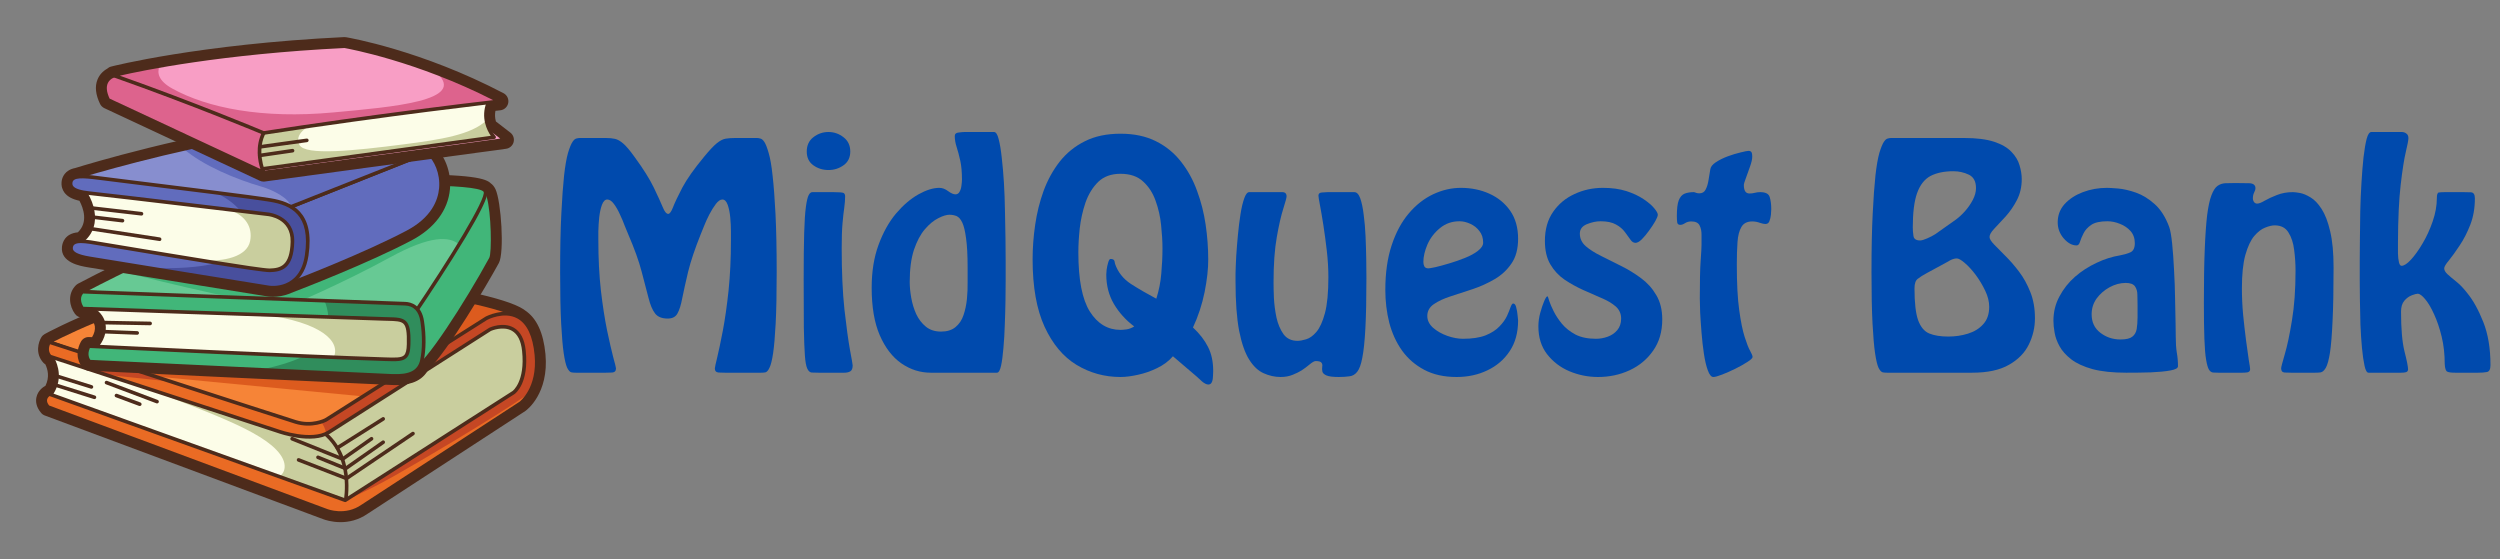 <svg xmlns="http://www.w3.org/2000/svg" xmlns:xlink="http://www.w3.org/1999/xlink" width="304" zoomAndPan="magnify" viewBox="0 0 228 51" height="68" preserveAspectRatio="xMidYMid meet" version="1.0"><rect x="0" y="0" width="228" height="51" fill="#808080" stroke="none"/><defs><g/><clipPath id="0250759c99"><path d="M 3.289 23.902 L 49.785 23.902 L 49.785 47.621 L 3.289 47.621 Z M 3.289 23.902 " clip-rule="nonzero"/></clipPath><clipPath id="b24fa0c14c"><path d="M 3.289 28 L 49.789 28 L 49.789 47 L 3.289 47 Z M 3.289 28 " clip-rule="nonzero"/></clipPath><clipPath id="961f9de575"><path d="M 8 3.383 L 47 3.383 L 47 17 L 8 17 Z M 8 3.383 " clip-rule="nonzero"/></clipPath><clipPath id="5644df87ec"><rect x="0" width="179" y="0" height="27"/></clipPath></defs><g clip-path="url(#0250759c99)"><path fill="#4d2b1b" d="M 47.465 36.785 L 47.469 36.785 Z M 5.23 36.551 L 30.059 45.793 C 30.07 45.797 30.078 45.801 30.086 45.805 C 30.133 45.824 31.414 46.316 32.602 45.48 C 32.609 45.473 32.617 45.469 32.625 45.465 L 46.988 36.105 C 47.102 36.012 48.328 34.969 48.098 32.449 C 48 31.426 47.715 30.109 46.883 29.637 C 46.824 29.605 46.773 29.566 46.73 29.523 C 44.219 28.07 31.68 26.375 23.648 25.57 C 13.574 27.574 6.527 31.059 5.133 31.785 C 5.129 31.805 5.129 31.824 5.129 31.844 C 5.246 31.914 5.348 32.012 5.422 32.129 C 5.738 32.652 6.672 34.508 5.305 36.461 C 5.281 36.492 5.258 36.523 5.23 36.551 Z M 31.059 47.621 C 30.219 47.621 29.598 47.395 29.473 47.348 L 4.09 37.895 C 3.957 37.848 3.84 37.766 3.75 37.656 C 3.277 37.102 3.254 36.594 3.316 36.266 C 3.441 35.594 3.996 35.266 4.105 35.207 C 4.117 35.203 4.129 35.195 4.141 35.191 C 4.539 34.402 4.359 33.688 4.133 33.223 C 4.062 33.18 3.996 33.129 3.941 33.066 C 3.191 32.234 3.504 31.191 3.773 30.754 C 3.848 30.633 3.953 30.535 4.078 30.465 C 4.391 30.293 11.883 26.203 23.449 23.918 C 23.531 23.902 23.613 23.898 23.691 23.906 C 25.812 24.117 44.5 26.039 47.766 28.219 C 47.801 28.242 47.836 28.266 47.867 28.297 C 48.934 28.992 49.562 30.34 49.746 32.297 C 50.078 35.887 48.035 37.395 47.945 37.457 C 47.938 37.465 47.926 37.473 47.918 37.48 L 33.543 46.844 C 32.676 47.449 31.785 47.621 31.059 47.621 " fill-opacity="1" fill-rule="nonzero"/></g><path fill="#f68437" d="M 4.477 31.191 C 4.477 31.191 12.035 27.016 23.609 24.73 C 23.609 24.73 44.117 26.781 47.309 28.906 L 28.176 39.539 L 4.477 31.191 " fill-opacity="1" fill-rule="nonzero"/><path fill="#dc5b1e" d="M 23.609 24.73 C 19.16 25.609 15.309 26.77 12.246 27.859 L 10.398 33.277 L 13.094 34.227 L 33.895 36.227 L 47.309 28.906 C 44.117 26.781 23.609 24.73 23.609 24.73 " fill-opacity="1" fill-rule="nonzero"/><path fill="#4d2b1b" d="M 4.891 31.16 L 28.16 39.359 L 46.977 28.902 C 43.238 26.906 24.41 24.98 23.617 24.898 C 13.559 26.887 6.473 30.348 4.891 31.16 Z M 28.176 39.707 C 28.156 39.707 28.141 39.703 28.121 39.699 L 4.422 31.348 C 4.363 31.324 4.32 31.27 4.312 31.207 C 4.309 31.141 4.34 31.078 4.398 31.047 C 4.473 31.004 12.113 26.832 23.578 24.57 C 23.594 24.566 23.609 24.566 23.625 24.566 C 24.465 24.652 44.211 26.645 47.398 28.77 C 47.445 28.801 47.477 28.855 47.473 28.914 C 47.473 28.973 47.438 29.023 47.387 29.055 L 28.258 39.688 C 28.23 39.699 28.203 39.707 28.176 39.707 " fill-opacity="1" fill-rule="nonzero"/><path fill="#c9ce9e" d="M 29.477 39.012 L 31.422 46.219 L 47.781 35.703 C 47.781 35.703 49.434 34.105 48.133 30.738 C 46.836 27.371 43.293 29.914 41.578 31.449 C 39.867 32.984 29.477 39.012 29.477 39.012 " fill-opacity="1" fill-rule="nonzero"/><path fill="#4d2b1b" d="M 29.668 39.09 L 31.523 45.953 L 47.676 35.57 C 47.82 35.422 49.18 33.91 47.98 30.797 C 47.656 29.957 47.164 29.453 46.516 29.297 C 44.887 28.906 42.598 30.758 41.691 31.57 C 40.059 33.035 30.848 38.406 29.668 39.09 Z M 31.422 46.383 C 31.402 46.383 31.383 46.379 31.363 46.371 C 31.316 46.352 31.277 46.312 31.266 46.262 L 29.316 39.055 C 29.297 38.98 29.328 38.902 29.395 38.867 C 29.496 38.805 39.789 32.832 41.469 31.324 C 42.645 30.27 44.875 28.562 46.594 28.973 C 47.352 29.156 47.922 29.73 48.289 30.68 C 49.613 34.109 47.965 35.754 47.895 35.82 C 47.887 35.828 47.879 35.836 47.871 35.84 L 31.512 46.355 C 31.484 46.375 31.457 46.383 31.422 46.383 " fill-opacity="1" fill-rule="nonzero"/><path fill="#fcfde8" d="M 4.559 32.336 C 4.559 32.336 6.094 34.223 4.438 36.234 L 31.422 46.219 C 31.422 46.219 32.484 42.023 29.711 39.602 L 4.559 32.336 " fill-opacity="1" fill-rule="nonzero"/><path fill="#c9ce9e" d="M 29.711 39.602 L 11.617 34.375 C 11.699 34.547 11.875 34.754 12.184 34.934 C 18.73 37.562 23.938 39.223 25.551 41.438 C 26.387 42.586 25.883 43.648 24.656 43.715 L 31.422 46.219 C 31.422 46.219 32.484 42.023 29.711 39.602 " fill-opacity="1" fill-rule="nonzero"/><path fill="#4d2b1b" d="M 4.711 36.156 L 31.301 45.996 C 31.461 45.18 31.941 41.797 29.629 39.75 L 4.934 32.613 C 5.289 33.27 5.797 34.676 4.711 36.156 Z M 31.422 46.383 C 31.402 46.383 31.387 46.379 31.367 46.371 L 4.383 36.387 C 4.332 36.371 4.293 36.328 4.281 36.277 C 4.266 36.223 4.277 36.168 4.312 36.129 C 5.859 34.246 4.441 32.457 4.43 32.438 C 4.383 32.383 4.379 32.305 4.418 32.242 C 4.461 32.184 4.531 32.156 4.602 32.176 L 29.758 39.441 C 29.781 39.449 29.801 39.461 29.82 39.477 C 32.637 41.938 31.594 46.215 31.586 46.258 C 31.574 46.305 31.543 46.344 31.5 46.363 C 31.477 46.375 31.449 46.383 31.422 46.383 " fill-opacity="1" fill-rule="nonzero"/><path fill="#ea6b24" d="M 4.477 31.191 C 4.477 31.191 4.027 31.922 4.559 32.512 L 25.422 39.344 C 25.422 39.344 28.414 40.406 29.988 39.422 L 44.707 30.027 C 44.707 30.027 47.441 28.805 47.781 31.98 C 48.094 34.934 46.836 35.801 46.836 35.801 L 31.48 45.625 L 4.5 35.938 C 4.5 35.938 3.73 36.352 4.379 37.121 L 29.77 46.57 C 29.77 46.57 31.48 47.281 33.078 46.156 L 47.465 36.785 C 47.465 36.785 49.215 35.531 48.922 32.371 C 48.41 26.859 44.355 29.023 44.355 29.023 L 29.711 38.301 C 29.711 38.301 28.492 38.949 26.953 38.48 C 25.422 38.004 4.477 31.191 4.477 31.191 " fill-opacity="1" fill-rule="nonzero"/><path fill="#c54724" d="M 48.922 32.371 C 48.41 26.859 44.355 29.023 44.355 29.023 L 29.711 38.301 C 29.711 38.301 29.551 38.387 29.273 38.473 C 29.484 38.719 29.664 39.066 29.75 39.551 C 29.832 39.512 29.91 39.469 29.988 39.422 L 44.707 30.027 C 44.707 30.027 47.441 28.805 47.781 31.98 C 48.094 34.934 46.836 35.801 46.836 35.801 L 31.48 45.625 C 31.48 45.625 33.352 44.871 35.926 43.422 C 37.91 42.301 44.938 38.195 48.215 35.902 C 48.648 35.207 49.078 34.066 48.922 32.371 " fill-opacity="1" fill-rule="nonzero"/><path fill="#c54724" d="M 8.262 32.422 L 7.812 33.578 L 9.633 34.172 L 15.605 34.809 C 12.949 33.945 10.305 33.086 8.262 32.422 " fill-opacity="1" fill-rule="nonzero"/><g clip-path="url(#b24fa0c14c)"><path fill="#4d2b1b" d="M 4.48 36.98 L 29.828 46.418 C 29.848 46.426 31.484 47.078 32.98 46.023 L 47.375 36.645 C 47.387 36.637 49.035 35.402 48.758 32.387 C 48.594 30.645 48.062 29.516 47.168 29.035 C 45.953 28.379 44.445 29.164 44.434 29.172 L 29.801 38.441 C 29.738 38.477 28.492 39.125 26.906 38.637 C 25.453 38.188 6.363 31.98 4.562 31.395 C 4.477 31.59 4.355 32.008 4.652 32.367 L 25.473 39.188 C 25.504 39.199 28.414 40.211 29.898 39.281 L 44.621 29.891 C 44.691 29.855 45.891 29.328 46.855 29.883 C 47.469 30.234 47.836 30.934 47.945 31.961 C 48.266 34.98 46.984 35.898 46.93 35.938 L 31.57 45.766 C 31.527 45.793 31.477 45.801 31.426 45.781 L 4.52 36.121 C 4.445 36.176 4.32 36.293 4.293 36.453 C 4.262 36.609 4.328 36.789 4.48 36.98 Z M 31.055 46.961 C 30.297 46.961 29.746 46.742 29.707 46.727 L 4.324 37.277 C 4.297 37.266 4.273 37.25 4.254 37.227 C 4.012 36.941 3.918 36.66 3.969 36.391 C 4.039 36 4.406 35.801 4.418 35.793 C 4.461 35.77 4.512 35.766 4.555 35.781 L 31.461 45.441 L 46.746 35.66 C 46.754 35.656 47.914 34.797 47.613 31.996 C 47.516 31.082 47.207 30.469 46.691 30.172 C 45.871 29.699 44.785 30.176 44.777 30.18 L 30.078 39.562 C 28.453 40.578 25.488 39.543 25.367 39.5 L 4.504 32.668 C 4.48 32.66 4.453 32.645 4.434 32.621 C 3.949 32.082 4.16 31.395 4.336 31.105 C 4.379 31.039 4.457 31.012 4.527 31.035 C 4.738 31.102 25.488 37.852 27.004 38.32 C 28.453 38.766 29.621 38.16 29.633 38.152 L 44.266 28.887 C 44.344 28.844 45.949 28 47.324 28.742 C 48.32 29.277 48.914 30.496 49.086 32.359 C 49.387 35.574 47.637 36.867 47.562 36.918 L 33.168 46.297 C 32.43 46.816 31.672 46.961 31.055 46.961 " fill-opacity="1" fill-rule="nonzero"/></g><path fill="#4d2b1b" d="M 30.773 41.008 C 30.719 41.008 30.664 40.98 30.633 40.93 C 30.586 40.852 30.609 40.75 30.684 40.699 L 34.859 38.062 C 34.938 38.012 35.039 38.035 35.086 38.113 C 35.137 38.191 35.113 38.293 35.035 38.344 L 30.863 40.98 C 30.836 41 30.805 41.008 30.773 41.008 " fill-opacity="1" fill-rule="nonzero"/><path fill="#4d2b1b" d="M 31.246 42.031 C 31.227 42.031 31.207 42.027 31.184 42.02 L 26.578 40.168 C 26.496 40.133 26.453 40.039 26.488 39.953 C 26.523 39.867 26.617 39.824 26.703 39.859 L 31.227 41.68 L 33.789 39.879 C 33.863 39.824 33.965 39.844 34.02 39.918 C 34.07 39.992 34.055 40.098 33.98 40.148 L 31.344 42 C 31.312 42.02 31.281 42.031 31.246 42.031 " fill-opacity="1" fill-rule="nonzero"/><path fill="#4d2b1b" d="M 31.523 42.898 C 31.5 42.898 31.48 42.895 31.461 42.887 L 28.941 41.863 C 28.855 41.828 28.816 41.73 28.848 41.645 C 28.883 41.559 28.98 41.52 29.066 41.555 L 31.5 42.543 L 34.852 40.195 C 34.926 40.141 35.031 40.16 35.082 40.234 C 35.133 40.309 35.117 40.41 35.043 40.465 L 31.617 42.867 C 31.59 42.887 31.555 42.898 31.523 42.898 " fill-opacity="1" fill-rule="nonzero"/><path fill="#4d2b1b" d="M 31.602 43.805 C 31.578 43.805 31.559 43.801 31.539 43.793 L 27.172 42.098 C 27.086 42.066 27.043 41.969 27.078 41.883 C 27.109 41.797 27.207 41.758 27.293 41.789 L 31.578 43.453 L 37.57 39.402 C 37.648 39.352 37.75 39.371 37.801 39.449 C 37.852 39.523 37.832 39.625 37.754 39.68 L 31.691 43.773 C 31.664 43.793 31.633 43.805 31.602 43.805 " fill-opacity="1" fill-rule="nonzero"/><path fill="#4d2b1b" d="M 8.613 36.398 C 8.594 36.398 8.578 36.395 8.562 36.391 L 5.059 35.289 C 4.973 35.262 4.922 35.168 4.949 35.082 C 4.98 34.992 5.07 34.945 5.16 34.973 L 8.66 36.074 C 8.75 36.102 8.797 36.195 8.77 36.281 C 8.746 36.352 8.684 36.398 8.613 36.398 " fill-opacity="1" fill-rule="nonzero"/><path fill="#4d2b1b" d="M 8.336 35.453 C 8.32 35.453 8.305 35.453 8.289 35.445 L 5.254 34.5 C 5.168 34.473 5.121 34.379 5.148 34.293 C 5.172 34.207 5.266 34.156 5.355 34.184 L 8.387 35.129 C 8.473 35.156 8.523 35.25 8.496 35.336 C 8.473 35.406 8.406 35.453 8.336 35.453 " fill-opacity="1" fill-rule="nonzero"/><path fill="#4d2b1b" d="M 14.32 36.793 C 14.301 36.793 14.281 36.789 14.262 36.781 L 9.656 35.047 C 9.57 35.016 9.527 34.922 9.559 34.836 C 9.59 34.75 9.688 34.707 9.773 34.738 L 14.379 36.473 C 14.465 36.504 14.508 36.598 14.477 36.684 C 14.449 36.75 14.387 36.793 14.32 36.793 " fill-opacity="1" fill-rule="nonzero"/><path fill="#4d2b1b" d="M 12.746 37.027 C 12.727 37.027 12.707 37.027 12.688 37.02 L 10.562 36.23 C 10.477 36.199 10.434 36.105 10.465 36.02 C 10.496 35.934 10.594 35.887 10.676 35.918 L 12.805 36.707 C 12.891 36.738 12.934 36.836 12.902 36.922 C 12.875 36.988 12.812 37.027 12.746 37.027 " fill-opacity="1" fill-rule="nonzero"/><path fill="#4d2b1b" d="M 43.586 17.898 C 43.586 17.898 43.586 17.902 43.586 17.902 C 43.586 17.902 43.586 17.898 43.586 17.898 Z M 43.688 17.996 Z M 44.086 18.203 C 44.086 18.203 44.09 18.203 44.09 18.203 C 44.09 18.203 44.086 18.203 44.086 18.203 Z M 44.039 23.195 C 44.039 23.195 44.039 23.195 44.039 23.199 C 44.039 23.195 44.039 23.195 44.039 23.195 Z M 9.352 32.211 C 14.34 32.449 33.859 33.379 35.824 33.453 C 37.32 33.516 37.516 33.09 37.59 32.93 C 37.637 32.832 37.703 32.742 37.785 32.668 C 39.219 31.359 42.543 25.934 44.02 23.23 C 44.219 22.527 44.051 18.871 43.723 18.035 C 43.699 18.02 43.68 18 43.66 17.98 C 42.578 17.449 35.219 17.469 28.598 17.793 C 17.168 22.504 9.266 26.613 8.059 27.25 C 8.055 27.273 8.051 27.301 8.055 27.328 L 8.426 27.344 C 8.566 27.348 8.699 27.387 8.82 27.457 C 9.867 28.082 10.195 28.91 10.285 29.496 C 10.422 30.391 10.094 31.387 9.41 32.152 C 9.391 32.172 9.371 32.191 9.352 32.211 Z M 36.145 35.121 C 35.992 35.121 35.859 35.117 35.762 35.113 C 33.508 35.023 8.375 33.824 8.121 33.812 C 7.914 33.801 7.719 33.715 7.574 33.57 C 7.215 33.211 6.77 32.301 7.371 31.176 C 7.52 30.891 7.82 30.719 8.141 30.738 L 8.395 30.75 C 8.602 30.418 8.695 30.059 8.648 29.75 C 8.602 29.461 8.43 29.207 8.137 28.992 L 7.48 28.969 C 7.227 28.957 6.992 28.836 6.84 28.629 C 6.324 27.926 6.133 26.809 6.922 26.016 C 6.98 25.961 7.047 25.91 7.117 25.871 C 7.203 25.828 15.566 21.363 28.098 16.207 C 28.184 16.172 28.277 16.148 28.371 16.145 C 28.41 16.145 32.16 15.957 35.973 15.918 C 43.199 15.836 44.352 16.312 44.766 16.727 C 44.914 16.832 45.062 16.992 45.184 17.246 C 45.711 18.348 46.012 23.039 45.496 23.988 C 44.391 26.012 40.859 31.992 39.016 33.785 C 38.352 34.98 36.945 35.121 36.145 35.121 " fill-opacity="1" fill-rule="nonzero"/><path fill="#41b679" d="M 37.328 29.086 C 37.328 29.086 40.895 16.781 44.238 17.387 C 44.887 17.504 45.121 22.941 44.77 23.59 C 43.246 26.383 38.863 33.633 37.742 33.633 C 36.598 33.633 37.328 29.086 37.328 29.086 " fill-opacity="1" fill-rule="nonzero"/><path fill="#4d2b1b" d="M 37.488 29.121 C 37.332 30.109 37.043 32.77 37.555 33.371 C 37.609 33.438 37.672 33.469 37.742 33.469 C 38.613 33.469 42.461 27.477 44.621 23.512 C 44.863 23.074 44.809 19.379 44.383 17.941 C 44.281 17.594 44.199 17.547 44.199 17.547 C 41.082 16.984 37.609 28.719 37.488 29.121 Z M 37.742 33.801 C 37.574 33.801 37.422 33.727 37.301 33.586 C 36.598 32.758 37.105 29.434 37.164 29.059 C 37.164 29.051 37.168 29.047 37.168 29.039 C 37.316 28.531 40.816 16.594 44.266 17.223 C 44.391 17.246 44.496 17.348 44.586 17.535 C 45.094 18.598 45.254 23.047 44.914 23.668 C 44.004 25.336 39.105 33.801 37.742 33.801 " fill-opacity="1" fill-rule="nonzero"/><path fill="#67c994" d="M 7.508 26.602 C 7.508 26.602 15.777 22.172 28.414 16.973 C 28.414 16.973 43.324 16.227 44.238 17.387 C 44.887 18.215 37.625 28.848 37.625 28.848 L 7.508 26.602 " fill-opacity="1" fill-rule="nonzero"/><path fill="#41b679" d="M 44.238 17.387 C 43.324 16.227 28.414 16.973 28.414 16.973 C 20.734 20.133 14.672 23.008 11.098 24.777 C 15.281 25.828 23.684 27.863 26.242 27.969 C 26.242 27.969 31.316 25.809 35.578 23.469 C 39.254 21.457 40.973 21.535 41.875 22.293 C 42.719 20.793 44.434 17.641 44.238 17.387 " fill-opacity="1" fill-rule="nonzero"/><path fill="#4d2b1b" d="M 8.098 26.48 L 37.539 28.676 C 41.004 23.602 44.395 18.047 44.105 17.488 C 43.48 16.695 34.184 16.852 28.449 17.137 C 17.734 21.547 10.09 25.445 8.098 26.48 Z M 37.625 29.016 C 37.621 29.016 37.617 29.016 37.609 29.016 L 7.496 26.77 C 7.422 26.762 7.363 26.711 7.348 26.637 C 7.332 26.566 7.367 26.492 7.43 26.457 C 7.516 26.414 15.852 21.961 28.348 16.82 C 28.367 16.812 28.387 16.809 28.406 16.809 C 29.938 16.73 43.43 16.09 44.367 17.285 C 44.523 17.48 44.848 17.895 41.312 23.516 C 39.598 26.25 37.777 28.914 37.762 28.941 C 37.73 28.988 37.68 29.016 37.625 29.016 " fill-opacity="1" fill-rule="nonzero"/><path fill="#fcfde8" d="M 7.688 27.844 C 10.227 28.73 9.695 30.918 8.453 31.922 L 37.652 33.102 L 37.418 28.73 L 7.688 27.844 " fill-opacity="1" fill-rule="nonzero"/><path fill="#4d2b1b" d="M 8.859 31.77 L 37.477 32.93 L 37.258 28.891 L 8.496 28.035 C 9.273 28.5 9.543 29.094 9.625 29.559 C 9.754 30.293 9.449 31.145 8.859 31.77 Z M 37.652 33.27 C 37.652 33.27 37.648 33.27 37.648 33.27 L 8.449 32.086 C 8.379 32.082 8.316 32.039 8.297 31.973 C 8.277 31.906 8.297 31.836 8.352 31.793 C 9.047 31.23 9.426 30.352 9.297 29.613 C 9.172 28.895 8.598 28.336 7.633 28 C 7.555 27.973 7.508 27.895 7.523 27.812 C 7.539 27.734 7.617 27.668 7.691 27.68 L 37.422 28.562 C 37.508 28.566 37.578 28.637 37.582 28.723 L 37.82 33.094 C 37.82 33.141 37.805 33.184 37.77 33.219 C 37.742 33.25 37.695 33.27 37.652 33.27 " fill-opacity="1" fill-rule="nonzero"/><path fill="#c9ce9e" d="M 37.27 31.387 C 37.328 28.996 36.859 29.141 35.023 29.086 C 34.535 29.07 26.727 28.797 24.078 28.707 C 29.332 29.398 31.082 31.152 30.438 32.582 C 32.055 32.766 33.711 32.766 34.789 32.746 C 36.711 32.715 37.23 32.926 37.27 31.387 " fill-opacity="1" fill-rule="nonzero"/><path fill="#41b679" d="M 7.508 28.141 C 7.508 28.141 6.859 27.254 7.508 26.602 C 7.508 26.602 29.918 27.43 36.945 27.695 C 37.633 27.723 38.328 28.102 38.508 29.32 C 38.715 30.711 38.672 31.98 38.48 32.867 C 38.242 33.957 37.359 34.344 35.793 34.281 C 33.52 34.195 8.16 32.984 8.16 32.984 C 8.16 32.984 7.629 32.453 8.102 31.566 C 8.102 31.566 28.172 32.543 34.789 32.746 C 36.707 32.805 37.23 32.926 37.27 31.387 C 37.328 28.996 36.859 29.141 35.023 29.086 C 33.047 29.023 7.508 28.141 7.508 28.141 " fill-opacity="1" fill-rule="nonzero"/><path fill="#308d5c" d="M 38.508 29.32 C 38.328 28.102 37.633 27.723 36.945 27.695 C 35.227 27.633 32.586 27.531 29.582 27.422 C 29.75 27.785 29.914 28.301 29.938 28.914 C 32.586 29.004 34.535 29.07 35.023 29.086 C 36.859 29.141 37.328 28.996 37.27 31.387 C 37.23 32.926 36.707 32.805 34.789 32.746 C 33.117 32.695 30.582 32.594 27.727 32.473 C 26.621 33.023 25.156 33.43 23.75 33.727 C 29.473 33.996 34.805 34.246 35.793 34.281 C 37.359 34.344 38.242 33.957 38.48 32.867 C 38.672 31.98 38.715 30.711 38.508 29.32 " fill-opacity="1" fill-rule="nonzero"/><path fill="#4d2b1b" d="M 8.238 32.82 C 9.746 32.895 33.613 34.031 35.801 34.117 C 37.352 34.176 38.109 33.793 38.32 32.832 C 38.523 31.879 38.535 30.609 38.344 29.344 C 38.203 28.391 37.73 27.891 36.938 27.863 C 30.152 27.605 9.008 26.824 7.578 26.77 C 7.199 27.215 7.484 27.785 7.602 27.977 C 9.234 28.035 33.133 28.863 35.031 28.918 L 35.348 28.926 C 36.16 28.945 36.695 28.961 37.031 29.293 C 37.355 29.613 37.465 30.184 37.434 31.395 C 37.418 32.055 37.312 32.418 37.07 32.645 C 36.719 32.977 36.152 32.961 35.121 32.926 L 34.785 32.914 C 28.492 32.719 9.801 31.812 8.199 31.738 C 7.934 32.316 8.148 32.695 8.238 32.82 Z M 36.098 34.453 C 35.996 34.453 35.895 34.453 35.785 34.449 C 33.539 34.359 8.406 33.16 8.152 33.148 C 8.109 33.148 8.07 33.129 8.043 33.102 C 8.016 33.074 7.43 32.469 7.953 31.488 C 7.984 31.43 8.043 31.398 8.109 31.402 C 8.309 31.41 28.254 32.379 34.793 32.582 L 35.133 32.594 C 36.043 32.625 36.59 32.641 36.844 32.406 C 37.012 32.246 37.09 31.941 37.102 31.383 C 37.129 30.293 37.043 29.773 36.801 29.531 C 36.555 29.289 36.098 29.277 35.34 29.258 L 35.02 29.25 C 33.066 29.191 7.758 28.312 7.504 28.305 C 7.453 28.301 7.406 28.277 7.375 28.238 C 7.121 27.891 6.801 27.082 7.391 26.484 C 7.426 26.453 7.469 26.434 7.516 26.438 C 7.516 26.438 29.926 27.266 36.949 27.531 C 37.5 27.551 38.453 27.809 38.672 29.297 C 38.867 30.598 38.855 31.91 38.641 32.902 C 38.41 33.969 37.621 34.453 36.098 34.453 " fill-opacity="1" fill-rule="nonzero"/><path fill="#4d2b1b" d="M 13.691 29.664 C 13.688 29.664 13.688 29.664 13.688 29.664 L 9.477 29.586 C 9.383 29.582 9.312 29.508 9.312 29.418 C 9.312 29.324 9.387 29.254 9.477 29.254 C 9.48 29.254 9.48 29.254 9.48 29.254 L 13.691 29.332 C 13.785 29.332 13.859 29.41 13.855 29.504 C 13.855 29.594 13.781 29.664 13.691 29.664 " fill-opacity="1" fill-rule="nonzero"/><path fill="#4d2b1b" d="M 12.508 30.531 C 12.508 30.531 12.504 30.531 12.504 30.531 L 9.512 30.414 C 9.422 30.41 9.348 30.332 9.352 30.242 C 9.355 30.148 9.438 30.078 9.523 30.082 L 12.516 30.199 C 12.605 30.203 12.68 30.281 12.676 30.371 C 12.672 30.461 12.598 30.531 12.508 30.531 " fill-opacity="1" fill-rule="nonzero"/><path fill="#4d2b1b" d="M 24.676 25.402 C 24.68 25.402 25.285 25.473 25.879 25.199 C 25.898 25.191 25.914 25.184 25.93 25.18 C 27.066 24.746 32.926 22.48 36.766 20.453 C 38.355 19.613 39.262 18.457 39.383 17.109 C 39.484 15.984 39.004 14.961 38.504 14.562 C 38.496 14.559 38.492 14.555 38.488 14.555 C 35.168 12.965 27.414 12.637 26.605 12.605 C 18.18 13.77 10.195 16.055 7.883 16.746 C 7.887 16.746 7.895 16.75 7.902 16.75 C 8.141 16.789 8.348 16.926 8.477 17.129 C 9.797 19.23 9.578 21.402 7.914 22.664 C 7.91 22.668 7.91 22.668 7.906 22.668 C 8.02 22.691 8.148 22.719 8.297 22.742 C 11.012 23.195 24.539 25.379 24.676 25.402 Z M 24.879 27.07 C 24.629 27.07 24.461 27.047 24.422 27.039 C 24.277 27.016 10.742 24.832 8.023 24.379 C 7.328 24.262 5.492 23.957 5.652 22.496 C 5.695 22.125 5.918 21.305 7.098 21.188 C 8.066 20.273 7.602 18.984 7.246 18.312 C 6.57 18.16 6.137 17.922 5.867 17.551 C 5.715 17.34 5.551 16.984 5.629 16.488 C 5.676 16.195 5.891 15.508 6.859 15.324 C 8.074 14.949 16.996 12.25 26.449 10.953 C 26.496 10.945 26.539 10.945 26.586 10.945 C 26.957 10.957 35.715 11.25 39.422 13.164 C 39.543 13.23 39.648 13.32 39.723 13.43 C 40.488 14.16 41.184 15.594 41.035 17.262 C 40.863 19.168 39.621 20.824 37.539 21.922 C 33.641 23.977 27.754 26.258 26.547 26.719 C 25.902 27.008 25.285 27.07 24.879 27.07 " fill-opacity="1" fill-rule="nonzero"/><path fill="#616cbd" d="M 25.934 19.102 L 25.992 26.043 C 25.992 26.043 32.82 23.473 37.152 21.188 C 41.48 18.902 40.379 14.965 39 13.902 L 25.934 19.102 " fill-opacity="1" fill-rule="nonzero"/><path fill="#4d2b1b" d="M 26.098 19.211 L 26.156 25.801 C 27.363 25.34 33.238 23.062 37.074 21.039 C 39.355 19.836 39.949 18.262 40.047 17.152 C 40.16 15.828 39.602 14.633 38.973 14.09 Z M 25.992 26.207 C 25.957 26.207 25.926 26.199 25.898 26.18 C 25.852 26.148 25.824 26.098 25.824 26.043 L 25.766 19.102 C 25.766 19.035 25.809 18.973 25.871 18.945 L 38.938 13.746 C 38.992 13.727 39.055 13.734 39.102 13.77 C 39.832 14.332 40.504 15.684 40.375 17.18 C 40.273 18.371 39.645 20.059 37.227 21.336 C 32.938 23.598 26.117 26.172 26.051 26.199 C 26.031 26.203 26.012 26.207 25.992 26.207 " fill-opacity="1" fill-rule="nonzero"/><path fill="#878ecf" d="M 7.008 16.145 C 7.008 16.145 16.523 13.152 26.562 11.773 C 26.562 11.773 35.457 12.051 39.039 13.902 L 25.934 19.102 L 7.008 16.145 " fill-opacity="1" fill-rule="nonzero"/><path fill="#616cbd" d="M 26.562 11.773 C 23.109 12.25 19.723 12.914 16.758 13.582 C 18.531 15.109 21.523 16.352 23.891 17.035 C 24.914 17.332 26.445 18.121 26.52 18.867 L 39.039 13.902 C 35.457 12.051 26.562 11.773 26.562 11.773 " fill-opacity="1" fill-rule="nonzero"/><path fill="#4d2b1b" d="M 7.75 16.094 L 25.914 18.93 L 38.629 13.887 C 34.996 12.25 26.957 11.953 26.57 11.941 C 18.207 13.09 10.121 15.391 7.75 16.094 Z M 25.934 19.266 C 25.926 19.266 25.914 19.266 25.906 19.266 L 6.98 16.309 C 6.906 16.297 6.848 16.234 6.844 16.16 C 6.836 16.082 6.887 16.012 6.957 15.988 C 7.055 15.957 16.602 12.977 26.539 11.609 C 26.547 11.609 26.559 11.609 26.566 11.609 C 26.934 11.621 35.543 11.906 39.117 13.754 C 39.176 13.785 39.211 13.844 39.207 13.91 C 39.203 13.973 39.16 14.031 39.102 14.055 L 25.992 19.254 C 25.973 19.262 25.953 19.266 25.934 19.266 " fill-opacity="1" fill-rule="nonzero"/><path fill="#fcfde8" d="M 7.391 17.031 C 8.633 18.57 9.191 20.934 7.125 22.203 L 24.871 25.273 C 24.871 25.273 26.965 25.039 27.289 22.91 C 27.613 20.785 26.906 19.336 25.047 18.98 C 23.188 18.629 15.57 17.891 7.391 17.031 " fill-opacity="1" fill-rule="nonzero"/><path fill="#4d2b1b" d="M 7.555 22.109 L 24.871 25.105 C 25.102 25.074 26.84 24.766 27.125 22.887 C 27.352 21.406 27.172 19.555 25.016 19.145 C 23.582 18.871 18.559 18.355 12.742 17.754 C 11.141 17.59 9.461 17.414 7.754 17.238 C 8.465 18.25 8.789 19.395 8.625 20.359 C 8.504 21.062 8.145 21.648 7.555 22.109 Z M 24.871 25.441 C 24.859 25.441 24.852 25.441 24.84 25.438 L 7.098 22.363 C 7.031 22.352 6.977 22.301 6.965 22.234 C 6.949 22.164 6.98 22.098 7.039 22.062 C 7.746 21.625 8.172 21.035 8.297 20.305 C 8.465 19.328 8.078 18.145 7.262 17.137 C 7.223 17.086 7.215 17.012 7.246 16.953 C 7.277 16.895 7.344 16.859 7.41 16.867 C 9.246 17.059 11.055 17.246 12.777 17.426 C 18.84 18.051 23.629 18.543 25.078 18.82 C 26.961 19.18 27.805 20.641 27.453 22.938 C 27.113 25.164 24.91 25.438 24.887 25.438 C 24.879 25.441 24.875 25.441 24.871 25.441 " fill-opacity="1" fill-rule="nonzero"/><path fill="#c9ce9e" d="M 26.672 22.055 C 26.73 19.75 24.457 19.543 24.457 19.543 C 24.457 19.543 22.488 19.34 20.965 19.156 C 22.395 19.664 23.062 20.727 22.809 21.992 C 22.531 23.387 20.457 23.91 18.289 23.723 C 20.75 24.113 24.223 24.664 24.605 24.652 C 25.668 24.625 26.613 24.359 26.672 22.055 " fill-opacity="1" fill-rule="nonzero"/><path fill="#616cbd" d="M 6.445 16.621 C 6.363 17.137 6.773 17.477 8.188 17.625 C 10.395 17.852 24.457 19.543 24.457 19.543 C 24.457 19.543 26.73 19.75 26.672 22.055 C 26.613 24.359 25.668 24.625 24.605 24.652 C 23.523 24.684 9.582 22.281 8.246 22.082 C 7.246 21.938 6.551 21.934 6.477 22.586 C 6.418 23.117 7.098 23.383 8.16 23.562 C 10.906 24.02 24.547 26.219 24.547 26.219 C 24.547 26.219 27.469 26.664 27.969 23.293 C 28.52 19.602 26.758 18.598 24.664 18.246 C 22.566 17.891 10.582 16.441 9.016 16.234 C 7.449 16.027 6.547 15.992 6.445 16.621 " fill-opacity="1" fill-rule="nonzero"/><path fill="#484f9d" d="M 24.664 18.246 C 23.926 18.117 21.957 17.859 19.656 17.566 C 20.523 17.98 21.355 18.527 21.922 19.238 C 23.445 19.422 24.457 19.543 24.457 19.543 C 24.457 19.543 26.73 19.75 26.672 22.055 C 26.613 24.359 25.668 24.625 24.605 24.652 C 24.223 24.664 22.246 24.371 19.789 23.98 C 18.238 24.391 16.109 24.52 13.543 24.438 C 18.41 25.23 24.547 26.219 24.547 26.219 C 24.547 26.219 27.469 26.664 27.969 23.293 C 28.52 19.602 26.758 18.598 24.664 18.246 " fill-opacity="1" fill-rule="nonzero"/><path fill="#4d2b1b" d="M 6.445 16.621 L 6.449 16.621 Z M 7.383 22.168 C 7.129 22.168 6.918 22.203 6.793 22.301 C 6.703 22.367 6.656 22.465 6.641 22.605 C 6.602 22.961 7.094 23.215 8.188 23.398 C 10.902 23.852 24.434 26.035 24.57 26.055 C 24.684 26.07 27.336 26.43 27.805 23.27 C 28.359 19.551 26.516 18.723 24.633 18.406 C 23.102 18.148 16.203 17.297 12.082 16.785 C 10.566 16.598 9.41 16.457 8.992 16.398 C 7.473 16.199 6.684 16.18 6.609 16.645 C 6.59 16.781 6.609 16.887 6.68 16.977 C 6.859 17.211 7.371 17.371 8.207 17.457 C 10.391 17.684 24.336 19.363 24.477 19.379 C 24.496 19.383 26.898 19.629 26.836 22.059 C 26.773 24.551 25.652 24.789 24.609 24.82 C 24.602 24.82 24.594 24.82 24.586 24.82 C 23.664 24.82 15.996 23.539 11.398 22.77 C 9.758 22.496 8.57 22.297 8.223 22.246 C 7.926 22.203 7.633 22.168 7.383 22.168 Z M 24.883 26.406 C 24.672 26.406 24.535 26.387 24.52 26.383 C 24.383 26.359 10.848 24.176 8.133 23.723 C 7.188 23.566 6.23 23.305 6.312 22.566 C 6.336 22.34 6.43 22.16 6.59 22.039 C 6.922 21.781 7.48 21.805 8.273 21.918 C 8.625 21.973 9.809 22.168 11.453 22.445 C 15.742 23.16 23.691 24.488 24.578 24.488 C 24.586 24.488 24.594 24.488 24.598 24.488 C 25.57 24.461 26.449 24.254 26.504 22.051 C 26.559 19.934 24.527 19.719 24.441 19.707 C 24.297 19.691 10.352 18.016 8.172 17.789 C 7.203 17.688 6.66 17.5 6.418 17.18 C 6.293 17.016 6.246 16.82 6.285 16.594 C 6.41 15.785 7.508 15.867 9.039 16.07 C 9.453 16.125 10.609 16.27 12.121 16.457 C 16.246 16.965 23.148 17.82 24.691 18.082 C 26.609 18.406 28.734 19.293 28.133 23.32 C 27.965 24.441 27.52 25.273 26.809 25.801 C 26.109 26.316 25.328 26.406 24.883 26.406 " fill-opacity="1" fill-rule="nonzero"/><path fill="#4d2b1b" d="M 12.902 19.66 C 12.898 19.66 12.891 19.66 12.883 19.66 L 8.438 19.145 C 8.344 19.137 8.281 19.055 8.289 18.961 C 8.301 18.871 8.383 18.809 8.473 18.816 L 12.922 19.328 C 13.012 19.34 13.078 19.422 13.066 19.512 C 13.059 19.598 12.988 19.66 12.902 19.66 " fill-opacity="1" fill-rule="nonzero"/><path fill="#4d2b1b" d="M 11.172 20.289 C 11.164 20.289 11.156 20.289 11.152 20.289 L 8.516 19.973 C 8.422 19.965 8.359 19.879 8.371 19.789 C 8.379 19.699 8.461 19.633 8.555 19.645 L 11.191 19.961 C 11.281 19.973 11.348 20.055 11.336 20.145 C 11.324 20.227 11.254 20.289 11.172 20.289 " fill-opacity="1" fill-rule="nonzero"/><path fill="#4d2b1b" d="M 14.559 21.984 C 14.547 21.984 14.539 21.984 14.531 21.98 L 8.352 21.035 C 8.262 21.023 8.199 20.938 8.211 20.848 C 8.227 20.758 8.312 20.695 8.402 20.707 L 14.582 21.652 C 14.672 21.668 14.734 21.754 14.719 21.844 C 14.707 21.926 14.637 21.984 14.559 21.984 " fill-opacity="1" fill-rule="nonzero"/><g clip-path="url(#961f9de575)"><path fill="#4d2b1b" d="M 23.953 14.57 C 24.18 14.57 24.395 14.668 24.551 14.828 L 43.961 12.195 C 43.867 12.105 43.793 12 43.746 11.879 C 43.418 11.016 43.402 10.105 43.703 9.238 C 37.496 6.238 32.102 5.18 31.371 5.047 C 19.617 5.625 12.211 7.277 10.797 7.613 C 10.762 7.633 10.723 7.652 10.684 7.668 C 10.609 7.695 10.477 7.758 10.43 7.871 C 10.379 8.004 10.406 8.227 10.508 8.5 L 23.637 14.629 C 23.691 14.605 23.754 14.59 23.816 14.582 L 23.844 14.578 C 23.879 14.574 23.914 14.57 23.953 14.57 Z M 24.043 16.562 C 23.914 16.562 23.793 16.535 23.684 16.48 L 9.523 9.867 C 9.348 9.785 9.207 9.648 9.125 9.477 C 8.719 8.637 8.637 7.887 8.891 7.258 C 9.059 6.836 9.371 6.492 9.781 6.262 C 9.879 6.172 10 6.102 10.137 6.07 C 10.215 6.047 18.105 4.031 31.383 3.383 C 31.441 3.383 31.504 3.387 31.562 3.395 C 31.84 3.441 38.449 4.586 45.922 8.5 C 46.242 8.668 46.418 9.027 46.352 9.387 C 46.285 9.746 45.992 10.02 45.629 10.059 C 45.629 10.059 45.473 10.074 45.184 10.109 C 45.121 10.434 45.137 10.758 45.227 11.078 L 46.543 12.094 C 46.809 12.297 46.926 12.641 46.84 12.965 C 46.754 13.285 46.48 13.527 46.148 13.57 L 24.152 16.555 C 24.117 16.559 24.078 16.562 24.043 16.562 " fill-opacity="1" fill-rule="nonzero"/></g><path fill="#f89ec5" d="M 24.043 15.734 L 46.039 12.75 L 44.504 11.566 L 23.66 14.344 L 24.043 15.734 " fill-opacity="1" fill-rule="nonzero"/><path fill="#4d2b1b" d="M 23.871 14.484 L 24.164 15.551 L 45.621 12.641 L 44.457 11.742 Z M 24.043 15.898 C 23.969 15.898 23.902 15.852 23.883 15.777 L 23.5 14.387 C 23.484 14.344 23.492 14.293 23.52 14.254 C 23.547 14.211 23.59 14.188 23.637 14.18 L 44.48 11.402 C 44.523 11.398 44.57 11.41 44.602 11.438 L 46.141 12.617 C 46.191 12.66 46.215 12.727 46.199 12.793 C 46.18 12.855 46.125 12.906 46.059 12.914 L 24.066 15.898 C 24.059 15.898 24.051 15.898 24.043 15.898 " fill-opacity="1" fill-rule="nonzero"/><path fill="#fcfde8" d="M 23.246 11.746 C 23.246 11.746 22.152 13.488 23.895 15.41 L 45.062 12.512 C 45.062 12.512 43.707 11.035 44.652 9.117 L 23.246 11.746 " fill-opacity="1" fill-rule="nonzero"/><path fill="#c9ce9e" d="M 36.848 13.16 C 32.328 13.742 27.812 14.223 27.305 13.207 C 26.828 12.254 27.934 11.516 29.129 11.023 L 23.246 11.746 C 23.246 11.746 22.152 13.488 23.895 15.41 L 45.062 12.512 C 45.062 12.512 44.516 11.914 44.359 10.98 C 43 12.293 40.133 12.738 36.848 13.16 " fill-opacity="1" fill-rule="nonzero"/><path fill="#4d2b1b" d="M 23.348 11.898 C 23.18 12.223 22.57 13.641 23.961 15.23 L 44.762 12.387 C 44.43 11.906 43.82 10.738 44.379 9.316 Z M 23.895 15.574 C 23.848 15.574 23.805 15.555 23.773 15.52 C 21.969 13.527 23.094 11.676 23.105 11.656 C 23.133 11.613 23.176 11.586 23.227 11.582 L 44.629 8.949 C 44.691 8.945 44.75 8.969 44.785 9.02 C 44.82 9.07 44.828 9.133 44.801 9.191 C 43.918 10.98 45.133 12.344 45.184 12.402 C 45.227 12.445 45.238 12.512 45.219 12.57 C 45.199 12.629 45.148 12.668 45.086 12.676 L 23.918 15.574 C 23.91 15.574 23.902 15.574 23.895 15.574 " fill-opacity="1" fill-rule="nonzero"/><path fill="#dd638d" d="M 10.551 6.844 C 10.551 6.844 8.926 7.168 9.871 9.117 L 24.043 15.734 C 24.043 15.734 23.129 13.664 24.16 11.922 L 10.551 6.844 " fill-opacity="1" fill-rule="nonzero"/><path fill="#4d2b1b" d="M 9.996 8.992 L 23.75 15.414 C 23.539 14.742 23.238 13.324 23.922 12.012 L 10.543 7.016 C 10.414 7.051 10.027 7.191 9.844 7.562 C 9.668 7.918 9.719 8.398 9.996 8.992 Z M 24.043 15.898 C 24.02 15.898 23.996 15.895 23.973 15.883 L 9.801 9.266 C 9.766 9.25 9.738 9.223 9.723 9.188 C 9.375 8.473 9.316 7.875 9.547 7.41 C 9.844 6.82 10.492 6.684 10.52 6.68 C 10.551 6.672 10.582 6.676 10.609 6.688 L 24.219 11.77 C 24.266 11.785 24.301 11.82 24.316 11.867 C 24.332 11.914 24.328 11.965 24.305 12.008 C 23.324 13.656 24.188 15.645 24.195 15.668 C 24.223 15.73 24.207 15.805 24.16 15.852 C 24.129 15.883 24.086 15.898 24.043 15.898 " fill-opacity="1" fill-rule="nonzero"/><path fill="#f89ec5" d="M 10.344 6.871 C 10.344 6.871 18.078 4.863 31.422 4.211 C 31.422 4.211 38.094 5.336 45.535 9.234 C 45.535 9.234 35.5 10.355 24.043 12.129 C 24.043 12.129 17.727 9.469 10.344 6.871 " fill-opacity="1" fill-rule="nonzero"/><path fill="#dd638d" d="M 39.844 6.672 C 42.613 9.188 35.828 9.754 30.395 10.254 C 23.891 10.855 18.914 9.84 15.73 8.086 C 14.445 7.379 14.289 6.637 14.562 6.008 C 11.809 6.492 10.344 6.871 10.344 6.871 C 17.727 9.469 24.043 12.129 24.043 12.129 C 35.5 10.355 45.535 9.234 45.535 9.234 C 43.547 8.191 41.613 7.348 39.844 6.672 " fill-opacity="1" fill-rule="nonzero"/><path fill="#4d2b1b" d="M 10.93 6.902 C 17.691 9.301 23.504 11.723 24.062 11.957 C 33.875 10.441 42.738 9.391 44.977 9.133 C 38.02 5.582 31.789 4.445 31.414 4.379 C 20.219 4.926 12.91 6.445 10.93 6.902 Z M 24.043 12.297 C 24.02 12.297 24 12.293 23.977 12.281 C 23.914 12.254 17.582 9.594 10.289 7.027 C 10.219 7.004 10.176 6.938 10.18 6.863 C 10.184 6.789 10.23 6.73 10.301 6.711 C 10.379 6.691 18.207 4.691 31.414 4.047 C 31.426 4.047 31.441 4.047 31.453 4.051 C 31.52 4.059 38.234 5.219 45.613 9.086 C 45.676 9.121 45.711 9.195 45.699 9.266 C 45.684 9.336 45.629 9.391 45.555 9.398 C 45.453 9.41 35.387 10.543 24.066 12.293 C 24.059 12.293 24.051 12.297 24.043 12.297 " fill-opacity="1" fill-rule="nonzero"/><path fill="#4d2b1b" d="M 23.727 13.555 C 23.645 13.555 23.574 13.496 23.562 13.414 C 23.551 13.32 23.613 13.238 23.703 13.227 L 27.957 12.637 C 28.047 12.625 28.133 12.684 28.145 12.777 C 28.156 12.867 28.094 12.949 28.004 12.965 L 23.75 13.555 C 23.742 13.555 23.734 13.555 23.727 13.555 " fill-opacity="1" fill-rule="nonzero"/><path fill="#4d2b1b" d="M 23.688 14.344 C 23.605 14.344 23.535 14.285 23.523 14.203 C 23.512 14.109 23.574 14.027 23.664 14.016 L 26.656 13.578 C 26.746 13.566 26.832 13.629 26.844 13.719 C 26.859 13.809 26.793 13.895 26.703 13.906 L 23.711 14.34 C 23.703 14.344 23.695 14.344 23.688 14.344 " fill-opacity="1" fill-rule="nonzero"/><g transform="matrix(1, 0, 0, 1, 49, 11)"><g clip-path="url(#5644df87ec)"><g fill="#004aad" fill-opacity="1"><g transform="translate(0.803, 22.991)"><g><path d="M 5.453 0 L 2.703 0 C 2.578 0 2.445 -0.008 2.312 -0.031 C 2.176 -0.062 2.047 -0.203 1.922 -0.453 C 1.805 -0.703 1.703 -1.141 1.609 -1.766 C 1.516 -2.391 1.438 -3.297 1.375 -4.484 C 1.312 -5.68 1.281 -7.238 1.281 -9.156 C 1.281 -11.289 1.316 -13.07 1.391 -14.5 C 1.461 -15.938 1.547 -17.098 1.641 -17.984 C 1.742 -18.879 1.863 -19.566 2 -20.047 C 2.145 -20.523 2.281 -20.859 2.406 -21.047 C 2.531 -21.234 2.648 -21.336 2.766 -21.359 C 2.891 -21.391 2.988 -21.406 3.062 -21.406 L 5.438 -21.406 C 5.77 -21.406 6.051 -21.379 6.281 -21.328 C 6.52 -21.273 6.77 -21.133 7.031 -20.906 C 7.301 -20.676 7.645 -20.27 8.062 -19.688 C 8.863 -18.594 9.453 -17.656 9.828 -16.875 C 10.203 -16.094 10.473 -15.5 10.641 -15.094 C 10.805 -14.688 10.973 -14.484 11.141 -14.484 C 11.273 -14.484 11.422 -14.688 11.578 -15.094 C 11.734 -15.5 12.016 -16.094 12.422 -16.875 C 12.836 -17.656 13.5 -18.594 14.406 -19.688 C 14.883 -20.27 15.27 -20.68 15.562 -20.922 C 15.852 -21.16 16.125 -21.301 16.375 -21.344 C 16.625 -21.383 16.91 -21.406 17.234 -21.406 L 19.25 -21.406 C 19.32 -21.406 19.414 -21.391 19.531 -21.359 C 19.656 -21.336 19.781 -21.234 19.906 -21.047 C 20.031 -20.859 20.16 -20.523 20.297 -20.047 C 20.441 -19.566 20.562 -18.879 20.656 -17.984 C 20.758 -17.098 20.848 -15.938 20.922 -14.5 C 20.992 -13.07 21.031 -11.289 21.031 -9.156 C 21.031 -7.238 21 -5.68 20.938 -4.484 C 20.875 -3.297 20.797 -2.391 20.703 -1.766 C 20.609 -1.141 20.5 -0.703 20.375 -0.453 C 20.258 -0.203 20.133 -0.062 20 -0.031 C 19.875 -0.008 19.742 0 19.609 0 L 16.312 0 C 16.156 0 15.961 -0.004 15.734 -0.016 C 15.504 -0.035 15.391 -0.16 15.391 -0.391 C 15.391 -0.473 15.461 -0.812 15.609 -1.406 C 15.754 -2.008 15.926 -2.828 16.125 -3.859 C 16.32 -4.891 16.492 -6.098 16.641 -7.484 C 16.785 -8.879 16.859 -10.414 16.859 -12.094 C 16.859 -12.227 16.859 -12.492 16.859 -12.891 C 16.859 -13.285 16.836 -13.707 16.797 -14.156 C 16.754 -14.602 16.676 -14.988 16.562 -15.312 C 16.445 -15.633 16.285 -15.797 16.078 -15.797 C 15.891 -15.797 15.691 -15.66 15.484 -15.391 C 15.285 -15.129 15.086 -14.812 14.891 -14.438 C 14.703 -14.07 14.539 -13.719 14.406 -13.375 C 14.27 -13.039 14.172 -12.797 14.109 -12.641 C 13.578 -11.316 13.191 -10.172 12.953 -9.203 C 12.723 -8.234 12.547 -7.438 12.422 -6.812 C 12.305 -6.188 12.16 -5.719 11.984 -5.406 C 11.816 -5.094 11.52 -4.938 11.094 -4.938 C 10.562 -4.938 10.176 -5.094 9.938 -5.406 C 9.695 -5.719 9.5 -6.188 9.344 -6.812 C 9.188 -7.438 8.977 -8.234 8.719 -9.203 C 8.469 -10.172 8.055 -11.316 7.484 -12.641 C 7.422 -12.773 7.32 -13.016 7.188 -13.359 C 7.062 -13.703 6.91 -14.062 6.734 -14.438 C 6.566 -14.812 6.383 -15.129 6.188 -15.391 C 5.988 -15.66 5.785 -15.797 5.578 -15.797 C 5.379 -15.797 5.219 -15.633 5.094 -15.312 C 4.977 -14.988 4.895 -14.602 4.844 -14.156 C 4.801 -13.707 4.773 -13.285 4.766 -12.891 C 4.766 -12.492 4.766 -12.227 4.766 -12.094 C 4.766 -10.414 4.844 -8.879 5 -7.484 C 5.164 -6.098 5.352 -4.891 5.562 -3.859 C 5.781 -2.828 5.969 -2.008 6.125 -1.406 C 6.289 -0.812 6.375 -0.473 6.375 -0.391 C 6.375 -0.16 6.258 -0.035 6.031 -0.016 C 5.801 -0.004 5.609 0 5.453 0 Z M 5.453 0 "/></g></g></g><g fill="#004aad" fill-opacity="1"><g transform="translate(23.107, 22.991)"><g><path d="M 4.297 0 L 2.547 0 C 2.285 0 2.07 -0.004 1.906 -0.016 C 1.75 -0.035 1.617 -0.156 1.516 -0.375 C 1.41 -0.602 1.336 -1.008 1.297 -1.594 C 1.254 -2.176 1.223 -3.02 1.203 -4.125 C 1.191 -5.238 1.188 -6.703 1.188 -8.516 C 1.188 -10.285 1.203 -11.695 1.234 -12.75 C 1.266 -13.801 1.316 -14.594 1.391 -15.125 C 1.461 -15.656 1.547 -16.008 1.641 -16.188 C 1.734 -16.375 1.848 -16.469 1.984 -16.469 C 2.117 -16.469 2.27 -16.469 2.438 -16.469 L 3.859 -16.469 C 4.41 -16.469 4.734 -16.441 4.828 -16.391 C 4.922 -16.336 4.969 -16.234 4.969 -16.078 C 4.969 -15.773 4.941 -15.438 4.891 -15.062 C 4.836 -14.695 4.785 -14.227 4.734 -13.656 C 4.68 -13.082 4.656 -12.32 4.656 -11.375 C 4.656 -9.207 4.738 -7.336 4.906 -5.766 C 5.082 -4.203 5.25 -2.984 5.406 -2.109 C 5.57 -1.234 5.656 -0.754 5.656 -0.672 C 5.656 -0.391 5.582 -0.207 5.438 -0.125 C 5.289 -0.039 5.113 0 4.906 0 C 4.707 0 4.504 0 4.297 0 Z M 3.453 -18.484 C 2.93 -18.484 2.469 -18.629 2.062 -18.922 C 1.664 -19.211 1.469 -19.629 1.469 -20.172 C 1.469 -20.723 1.664 -21.156 2.062 -21.469 C 2.469 -21.789 2.93 -21.953 3.453 -21.953 C 3.961 -21.953 4.422 -21.789 4.828 -21.469 C 5.234 -21.156 5.438 -20.723 5.438 -20.172 C 5.438 -19.629 5.234 -19.211 4.828 -18.922 C 4.422 -18.629 3.961 -18.484 3.453 -18.484 Z M 3.453 -18.484 "/></g></g></g><g fill="#004aad" fill-opacity="1"><g transform="translate(29.95, 22.991)"><g><path d="M 6.875 -3.75 C 7.414 -3.75 7.852 -3.883 8.188 -4.156 C 8.531 -4.438 8.773 -4.801 8.922 -5.25 C 9.078 -5.707 9.18 -6.195 9.234 -6.719 C 9.285 -7.25 9.305 -7.758 9.297 -8.25 C 9.297 -8.75 9.297 -9.191 9.297 -9.578 C 9.297 -10.703 9.25 -11.594 9.156 -12.25 C 9.07 -12.906 8.957 -13.383 8.812 -13.688 C 8.664 -14 8.492 -14.195 8.297 -14.281 C 8.098 -14.363 7.879 -14.406 7.641 -14.406 C 7.367 -14.406 7.031 -14.301 6.625 -14.094 C 6.219 -13.895 5.812 -13.562 5.406 -13.094 C 5.008 -12.633 4.676 -12.008 4.406 -11.219 C 4.145 -10.426 4.016 -9.445 4.016 -8.281 C 4.016 -7.844 4.062 -7.359 4.156 -6.828 C 4.25 -6.305 4.398 -5.812 4.609 -5.344 C 4.828 -4.883 5.117 -4.504 5.484 -4.203 C 5.859 -3.898 6.32 -3.75 6.875 -3.75 Z M 11.969 0 L 5.938 0 C 4.977 0 4.086 -0.281 3.266 -0.844 C 2.441 -1.414 1.781 -2.273 1.281 -3.422 C 0.789 -4.566 0.547 -6.008 0.547 -7.75 C 0.547 -9.219 0.754 -10.52 1.172 -11.656 C 1.586 -12.789 2.117 -13.742 2.766 -14.516 C 3.422 -15.285 4.102 -15.867 4.812 -16.266 C 5.52 -16.66 6.156 -16.859 6.719 -16.859 C 6.988 -16.859 7.254 -16.758 7.516 -16.562 C 7.785 -16.363 8.008 -16.266 8.188 -16.266 C 8.352 -16.266 8.477 -16.344 8.562 -16.5 C 8.656 -16.664 8.711 -16.852 8.734 -17.062 C 8.766 -17.281 8.781 -17.461 8.781 -17.609 C 8.781 -18.305 8.727 -18.883 8.625 -19.344 C 8.52 -19.812 8.41 -20.223 8.297 -20.578 C 8.18 -20.93 8.125 -21.27 8.125 -21.594 C 8.125 -21.781 8.242 -21.883 8.484 -21.906 C 8.734 -21.938 8.914 -21.953 9.031 -21.953 L 11.703 -21.953 C 11.879 -21.953 12.02 -21.738 12.125 -21.312 C 12.238 -20.895 12.332 -20.336 12.406 -19.641 C 12.488 -18.953 12.555 -18.176 12.609 -17.312 C 12.66 -16.457 12.691 -15.594 12.703 -14.719 C 12.723 -13.844 12.738 -13.02 12.75 -12.25 C 12.758 -11.477 12.766 -10.82 12.766 -10.281 C 12.766 -9.738 12.766 -9.383 12.766 -9.219 C 12.766 -9.113 12.766 -8.82 12.766 -8.344 C 12.766 -7.863 12.758 -7.273 12.75 -6.578 C 12.738 -5.879 12.719 -5.148 12.688 -4.391 C 12.664 -3.629 12.625 -2.914 12.562 -2.25 C 12.508 -1.594 12.438 -1.051 12.344 -0.625 C 12.25 -0.207 12.125 0 11.969 0 Z M 11.969 0 "/></g></g></g><g fill="#004aad" fill-opacity="1"><g transform="translate(43.893, 22.991)"><g><path d="M 16.219 0.328 L 14.078 -1.5 C 13.703 -1.062 13.223 -0.703 12.641 -0.422 C 12.066 -0.141 11.484 0.062 10.891 0.188 C 10.305 0.32 9.773 0.391 9.297 0.391 C 7.836 0.391 6.5 0.02 5.281 -0.719 C 4.07 -1.457 3.102 -2.613 2.375 -4.188 C 1.645 -5.77 1.281 -7.82 1.281 -10.344 C 1.281 -11.375 1.359 -12.426 1.516 -13.5 C 1.672 -14.57 1.926 -15.598 2.281 -16.578 C 2.645 -17.566 3.133 -18.457 3.75 -19.25 C 4.375 -20.039 5.141 -20.66 6.047 -21.109 C 6.953 -21.566 8.035 -21.797 9.297 -21.797 C 10.547 -21.797 11.625 -21.566 12.531 -21.109 C 13.438 -20.66 14.195 -20.039 14.812 -19.25 C 15.438 -18.457 15.926 -17.566 16.281 -16.578 C 16.645 -15.598 16.906 -14.57 17.062 -13.5 C 17.219 -12.426 17.297 -11.375 17.297 -10.344 C 17.305 -9.5 17.195 -8.504 16.969 -7.359 C 16.738 -6.223 16.383 -5.145 15.906 -4.125 C 16.52 -3.551 16.977 -2.957 17.281 -2.344 C 17.594 -1.738 17.75 -1.008 17.75 -0.156 C 17.75 -0.07 17.742 0.07 17.734 0.281 C 17.734 0.488 17.703 0.672 17.641 0.828 C 17.578 0.992 17.469 1.078 17.312 1.078 C 17.145 1.078 16.953 0.984 16.734 0.797 C 16.523 0.609 16.352 0.453 16.219 0.328 Z M 9.297 -18.141 C 8.453 -18.141 7.773 -17.895 7.266 -17.406 C 6.766 -16.914 6.379 -16.289 6.109 -15.531 C 5.848 -14.77 5.672 -13.977 5.578 -13.156 C 5.492 -12.344 5.453 -11.613 5.453 -10.969 C 5.453 -8.488 5.801 -6.691 6.5 -5.578 C 7.207 -4.461 8.141 -3.906 9.297 -3.906 C 9.43 -3.906 9.617 -3.922 9.859 -3.953 C 10.098 -3.992 10.328 -4.082 10.547 -4.219 C 9.773 -4.801 9.156 -5.488 8.688 -6.281 C 8.227 -7.07 8 -7.961 8 -8.953 C 8 -9.023 8.008 -9.172 8.031 -9.391 C 8.062 -9.617 8.109 -9.836 8.172 -10.047 C 8.234 -10.266 8.305 -10.375 8.391 -10.375 C 8.598 -10.375 8.719 -10.305 8.75 -10.172 C 8.781 -10.047 8.797 -9.969 8.797 -9.938 C 9.055 -9.176 9.539 -8.562 10.25 -8.094 C 10.969 -7.633 11.738 -7.188 12.562 -6.75 C 12.801 -7.5 12.953 -8.258 13.016 -9.031 C 13.086 -9.801 13.125 -10.57 13.125 -11.344 C 13.125 -11.977 13.082 -12.68 13 -13.453 C 12.926 -14.223 12.758 -14.961 12.5 -15.672 C 12.25 -16.391 11.867 -16.977 11.359 -17.438 C 10.859 -17.906 10.172 -18.141 9.297 -18.141 Z M 9.297 -18.141 "/></g></g></g><g fill="#004aad" fill-opacity="1"><g transform="translate(62.492, 22.991)"><g><path d="M 9.625 -16.469 L 12.016 -16.469 C 12.242 -16.469 12.426 -16.281 12.562 -15.906 C 12.695 -15.531 12.801 -15.035 12.875 -14.422 C 12.957 -13.816 13.016 -13.156 13.047 -12.438 C 13.078 -11.727 13.098 -11.039 13.109 -10.375 C 13.117 -9.707 13.125 -9.125 13.125 -8.625 C 13.125 -6.738 13.094 -5.211 13.031 -4.047 C 12.969 -2.879 12.875 -1.984 12.75 -1.359 C 12.633 -0.742 12.477 -0.316 12.281 -0.078 C 12.094 0.16 11.859 0.297 11.578 0.328 C 11.305 0.367 10.984 0.391 10.609 0.391 C 10.078 0.391 9.703 0.344 9.484 0.25 C 9.266 0.156 9.141 0.035 9.109 -0.109 C 9.078 -0.254 9.07 -0.398 9.094 -0.547 C 9.125 -0.691 9.102 -0.812 9.031 -0.906 C 8.969 -1.008 8.789 -1.062 8.5 -1.062 C 8.375 -1.062 8.188 -0.957 7.938 -0.75 C 7.688 -0.539 7.441 -0.359 7.203 -0.203 C 6.984 -0.066 6.719 0.062 6.406 0.188 C 6.094 0.32 5.723 0.391 5.297 0.391 C 4.766 0.391 4.25 0.273 3.75 0.047 C 3.258 -0.172 2.82 -0.582 2.438 -1.188 C 2.051 -1.801 1.742 -2.68 1.516 -3.828 C 1.297 -4.984 1.188 -6.477 1.188 -8.312 C 1.188 -8.383 1.188 -8.629 1.188 -9.047 C 1.195 -9.461 1.219 -9.984 1.25 -10.609 C 1.289 -11.242 1.344 -11.895 1.406 -12.562 C 1.469 -13.227 1.547 -13.859 1.641 -14.453 C 1.734 -15.047 1.848 -15.531 1.984 -15.906 C 2.117 -16.281 2.27 -16.469 2.438 -16.469 L 4.812 -16.469 C 4.977 -16.469 5.191 -16.469 5.453 -16.469 C 5.711 -16.469 5.844 -16.336 5.844 -16.078 C 5.844 -15.961 5.742 -15.594 5.547 -14.969 C 5.348 -14.352 5.148 -13.488 4.953 -12.375 C 4.754 -11.258 4.656 -9.891 4.656 -8.266 C 4.656 -7.898 4.664 -7.422 4.688 -6.828 C 4.719 -6.234 4.797 -5.633 4.922 -5.031 C 5.055 -4.438 5.27 -3.93 5.562 -3.516 C 5.863 -3.109 6.289 -2.906 6.844 -2.906 C 7.051 -2.906 7.312 -2.953 7.625 -3.047 C 7.945 -3.141 8.258 -3.363 8.562 -3.719 C 8.875 -4.082 9.133 -4.656 9.344 -5.438 C 9.551 -6.219 9.656 -7.305 9.656 -8.703 C 9.656 -9.473 9.609 -10.27 9.516 -11.094 C 9.422 -11.914 9.316 -12.695 9.203 -13.438 C 9.086 -14.176 8.984 -14.785 8.891 -15.266 C 8.797 -15.754 8.75 -16.051 8.75 -16.156 C 8.75 -16.332 8.859 -16.426 9.078 -16.438 C 9.305 -16.457 9.488 -16.469 9.625 -16.469 Z M 9.625 -16.469 "/></g></g></g><g fill="#004aad" fill-opacity="1"><g transform="translate(76.795, 22.991)"><g><path d="M 7.047 0.391 C 5.898 0.391 4.914 0.172 4.094 -0.266 C 3.27 -0.703 2.594 -1.289 2.062 -2.031 C 1.539 -2.77 1.156 -3.613 0.906 -4.562 C 0.664 -5.52 0.547 -6.516 0.547 -7.547 C 0.547 -9.098 0.738 -10.457 1.125 -11.625 C 1.508 -12.789 2.031 -13.758 2.688 -14.531 C 3.352 -15.312 4.098 -15.895 4.922 -16.281 C 5.742 -16.664 6.582 -16.859 7.438 -16.859 C 8.383 -16.859 9.25 -16.68 10.031 -16.328 C 10.82 -15.973 11.457 -15.453 11.938 -14.766 C 12.414 -14.078 12.656 -13.227 12.656 -12.219 C 12.656 -11.289 12.453 -10.535 12.047 -9.953 C 11.648 -9.367 11.141 -8.895 10.516 -8.531 C 9.891 -8.164 9.223 -7.863 8.516 -7.625 C 7.816 -7.395 7.148 -7.176 6.516 -6.969 C 5.891 -6.77 5.375 -6.531 4.969 -6.25 C 4.57 -5.977 4.375 -5.617 4.375 -5.172 C 4.375 -4.773 4.551 -4.414 4.906 -4.094 C 5.27 -3.781 5.703 -3.535 6.203 -3.359 C 6.711 -3.18 7.188 -3.094 7.625 -3.094 C 8.457 -3.094 9.145 -3.195 9.688 -3.406 C 10.227 -3.625 10.648 -3.895 10.953 -4.219 C 11.266 -4.539 11.492 -4.859 11.641 -5.172 C 11.785 -5.492 11.895 -5.766 11.969 -5.984 C 12.051 -6.203 12.129 -6.312 12.203 -6.312 C 12.336 -6.312 12.43 -6.191 12.484 -5.953 C 12.547 -5.723 12.586 -5.484 12.609 -5.234 C 12.641 -4.984 12.656 -4.828 12.656 -4.766 C 12.656 -3.66 12.398 -2.727 11.891 -1.969 C 11.391 -1.207 10.711 -0.625 9.859 -0.219 C 9.016 0.188 8.078 0.391 7.047 0.391 Z M 7.312 -13.812 C 6.625 -13.812 6.031 -13.602 5.531 -13.188 C 5.031 -12.781 4.648 -12.285 4.391 -11.703 C 4.141 -11.117 4.016 -10.582 4.016 -10.094 C 4.016 -9.945 4.047 -9.812 4.109 -9.688 C 4.18 -9.57 4.305 -9.516 4.484 -9.516 C 4.547 -9.516 4.754 -9.551 5.109 -9.625 C 5.461 -9.707 5.883 -9.82 6.375 -9.969 C 6.863 -10.113 7.344 -10.281 7.812 -10.469 C 8.281 -10.656 8.672 -10.867 8.984 -11.109 C 9.305 -11.359 9.469 -11.609 9.469 -11.859 C 9.469 -12.285 9.352 -12.641 9.125 -12.922 C 8.906 -13.211 8.629 -13.43 8.297 -13.578 C 7.961 -13.734 7.633 -13.812 7.312 -13.812 Z M 7.312 -13.812 "/></g></g></g><g fill="#004aad" fill-opacity="1"><g transform="translate(90.301, 22.991)"><g><path d="M 6.438 0.391 C 5.52 0.391 4.645 0.211 3.812 -0.141 C 2.988 -0.492 2.312 -1.016 1.781 -1.703 C 1.258 -2.391 1 -3.227 1 -4.219 C 1 -4.633 1.055 -5.051 1.172 -5.469 C 1.285 -5.883 1.406 -6.238 1.531 -6.531 C 1.656 -6.82 1.754 -6.969 1.828 -6.969 C 1.859 -6.969 1.91 -6.832 1.984 -6.562 C 2.066 -6.301 2.203 -5.984 2.391 -5.609 C 2.578 -5.234 2.828 -4.852 3.141 -4.469 C 3.461 -4.082 3.875 -3.754 4.375 -3.484 C 4.883 -3.223 5.508 -3.094 6.25 -3.094 C 6.613 -3.094 6.969 -3.156 7.312 -3.281 C 7.664 -3.406 7.957 -3.602 8.188 -3.875 C 8.426 -4.156 8.547 -4.508 8.547 -4.938 C 8.547 -5.383 8.379 -5.754 8.047 -6.047 C 7.711 -6.336 7.281 -6.594 6.75 -6.812 C 6.227 -7.039 5.672 -7.285 5.078 -7.547 C 4.484 -7.816 3.922 -8.129 3.391 -8.484 C 2.859 -8.848 2.426 -9.312 2.094 -9.875 C 1.758 -10.445 1.594 -11.16 1.594 -12.016 C 1.594 -13.066 1.844 -13.953 2.344 -14.672 C 2.844 -15.391 3.492 -15.93 4.297 -16.297 C 5.098 -16.672 5.961 -16.859 6.891 -16.859 C 7.703 -16.859 8.414 -16.758 9.031 -16.562 C 9.645 -16.363 10.164 -16.117 10.594 -15.828 C 11.031 -15.535 11.352 -15.258 11.562 -15 C 11.781 -14.738 11.891 -14.539 11.891 -14.406 C 11.891 -14.289 11.812 -14.094 11.656 -13.812 C 11.5 -13.539 11.305 -13.25 11.078 -12.938 C 10.859 -12.633 10.641 -12.375 10.422 -12.156 C 10.203 -11.945 10.016 -11.844 9.859 -11.844 C 9.68 -11.844 9.523 -11.941 9.391 -12.141 C 9.254 -12.336 9.086 -12.566 8.891 -12.828 C 8.691 -13.098 8.422 -13.328 8.078 -13.516 C 7.734 -13.711 7.266 -13.812 6.672 -13.812 C 6.273 -13.812 5.859 -13.723 5.422 -13.547 C 4.992 -13.367 4.781 -13.082 4.781 -12.688 C 4.781 -12.238 4.961 -11.852 5.328 -11.531 C 5.691 -11.219 6.16 -10.922 6.734 -10.641 C 7.305 -10.359 7.91 -10.055 8.547 -9.734 C 9.18 -9.422 9.785 -9.051 10.359 -8.625 C 10.93 -8.207 11.395 -7.691 11.75 -7.078 C 12.113 -6.473 12.297 -5.734 12.297 -4.859 C 12.297 -3.742 12.02 -2.797 11.469 -2.016 C 10.926 -1.234 10.207 -0.633 9.312 -0.219 C 8.426 0.188 7.469 0.391 6.438 0.391 Z M 6.438 0.391 "/></g></g></g><g fill="#004aad" fill-opacity="1"><g transform="translate(103.601, 22.991)"><g><path d="M 6.891 -20.234 C 6.984 -20.234 7.055 -20.203 7.109 -20.141 C 7.172 -20.078 7.203 -19.926 7.203 -19.688 C 7.203 -19.469 7.133 -19.172 7 -18.797 C 6.875 -18.43 6.75 -18.082 6.625 -17.75 C 6.5 -17.426 6.438 -17.211 6.438 -17.109 C 6.438 -16.598 6.609 -16.344 6.953 -16.344 C 7.117 -16.344 7.281 -16.363 7.438 -16.406 C 7.594 -16.445 7.754 -16.469 7.922 -16.469 C 8.422 -16.469 8.711 -16.316 8.797 -16.016 C 8.891 -15.711 8.938 -15.344 8.938 -14.906 C 8.938 -14.781 8.926 -14.609 8.906 -14.391 C 8.883 -14.18 8.836 -13.988 8.766 -13.812 C 8.703 -13.645 8.578 -13.562 8.391 -13.562 C 8.285 -13.562 8.117 -13.598 7.891 -13.672 C 7.672 -13.754 7.441 -13.797 7.203 -13.797 C 6.742 -13.797 6.414 -13.629 6.219 -13.297 C 6.02 -12.961 5.898 -12.5 5.859 -11.906 C 5.816 -11.312 5.797 -10.629 5.797 -9.859 C 5.797 -8.141 5.867 -6.754 6.016 -5.703 C 6.16 -4.648 6.328 -3.832 6.516 -3.25 C 6.703 -2.664 6.867 -2.242 7.016 -1.984 C 7.16 -1.723 7.234 -1.539 7.234 -1.438 C 7.234 -1.332 7.078 -1.18 6.766 -0.984 C 6.461 -0.785 6.094 -0.578 5.656 -0.359 C 5.227 -0.148 4.828 0.023 4.453 0.172 C 4.078 0.316 3.812 0.391 3.656 0.391 C 3.469 0.391 3.301 0.191 3.156 -0.203 C 3.008 -0.598 2.891 -1.102 2.797 -1.719 C 2.703 -2.344 2.629 -2.988 2.578 -3.656 C 2.523 -4.32 2.484 -4.938 2.453 -5.5 C 2.43 -6.07 2.422 -6.492 2.422 -6.766 C 2.422 -8.348 2.445 -9.5 2.5 -10.219 C 2.551 -10.938 2.578 -11.414 2.578 -11.656 C 2.578 -11.914 2.578 -12.211 2.578 -12.547 C 2.586 -12.879 2.531 -13.172 2.406 -13.422 C 2.289 -13.672 2.035 -13.797 1.641 -13.797 C 1.422 -13.797 1.234 -13.742 1.078 -13.641 C 0.922 -13.535 0.773 -13.484 0.641 -13.484 C 0.473 -13.484 0.379 -13.562 0.359 -13.719 C 0.336 -13.875 0.328 -14.062 0.328 -14.281 C 0.328 -14.938 0.383 -15.414 0.5 -15.719 C 0.625 -16.031 0.801 -16.234 1.031 -16.328 C 1.27 -16.422 1.551 -16.469 1.875 -16.469 C 1.926 -16.469 1.992 -16.445 2.078 -16.406 C 2.172 -16.375 2.27 -16.359 2.375 -16.359 C 2.645 -16.359 2.836 -16.473 2.953 -16.703 C 3.078 -16.941 3.164 -17.234 3.219 -17.578 C 3.281 -17.922 3.332 -18.238 3.375 -18.531 C 3.406 -18.77 3.57 -18.988 3.875 -19.188 C 4.188 -19.395 4.551 -19.578 4.969 -19.734 C 5.395 -19.891 5.789 -20.008 6.156 -20.094 C 6.531 -20.188 6.773 -20.234 6.891 -20.234 Z M 6.891 -20.234 "/></g></g></g><g fill="#004aad" fill-opacity="1"><g transform="translate(112.939, 22.991)"><g/></g></g><g fill="#004aad" fill-opacity="1"><g transform="translate(120.399, 22.991)"><g><path d="M 10.453 0 L 2.703 0 C 2.578 0 2.445 -0.008 2.312 -0.031 C 2.176 -0.062 2.047 -0.203 1.922 -0.453 C 1.805 -0.703 1.703 -1.141 1.609 -1.766 C 1.516 -2.391 1.438 -3.297 1.375 -4.484 C 1.312 -5.68 1.281 -7.238 1.281 -9.156 C 1.281 -11.289 1.316 -13.07 1.391 -14.5 C 1.461 -15.938 1.547 -17.098 1.641 -17.984 C 1.742 -18.879 1.863 -19.566 2 -20.047 C 2.145 -20.523 2.281 -20.859 2.406 -21.047 C 2.531 -21.234 2.648 -21.336 2.766 -21.359 C 2.891 -21.391 2.988 -21.406 3.062 -21.406 L 9.734 -21.406 C 10.859 -21.406 11.77 -21.289 12.469 -21.062 C 13.164 -20.832 13.691 -20.523 14.047 -20.141 C 14.41 -19.766 14.656 -19.359 14.781 -18.922 C 14.914 -18.484 14.984 -18.062 14.984 -17.656 C 14.984 -16.945 14.836 -16.312 14.547 -15.75 C 14.254 -15.188 13.91 -14.688 13.516 -14.25 C 13.117 -13.82 12.773 -13.453 12.484 -13.141 C 12.191 -12.836 12.047 -12.582 12.047 -12.375 C 12.047 -12.207 12.188 -11.977 12.469 -11.688 C 12.75 -11.406 13.094 -11.055 13.5 -10.641 C 13.914 -10.234 14.328 -9.758 14.734 -9.219 C 15.141 -8.688 15.484 -8.066 15.766 -7.359 C 16.047 -6.66 16.188 -5.863 16.188 -4.969 C 16.188 -4.125 16 -3.32 15.625 -2.562 C 15.258 -1.812 14.656 -1.195 13.812 -0.719 C 12.977 -0.238 11.859 0 10.453 0 Z M 7.984 -9.984 L 6.312 -9.078 C 5.969 -8.891 5.695 -8.719 5.5 -8.562 C 5.301 -8.414 5.203 -8.125 5.203 -7.688 C 5.203 -6.383 5.312 -5.422 5.531 -4.797 C 5.758 -4.172 6.098 -3.766 6.547 -3.578 C 7.004 -3.391 7.582 -3.297 8.281 -3.297 C 8.906 -3.297 9.504 -3.383 10.078 -3.562 C 10.648 -3.738 11.113 -4.023 11.469 -4.422 C 11.832 -4.816 12.016 -5.348 12.016 -6.016 C 12.016 -6.484 11.895 -6.969 11.656 -7.469 C 11.414 -7.977 11.129 -8.457 10.797 -8.906 C 10.461 -9.352 10.129 -9.719 9.797 -10 C 9.473 -10.281 9.227 -10.422 9.062 -10.422 C 8.883 -10.422 8.691 -10.367 8.484 -10.266 C 8.285 -10.16 8.117 -10.066 7.984 -9.984 Z M 7.109 -12.641 L 8.984 -13.969 C 9.242 -14.156 9.516 -14.406 9.797 -14.719 C 10.078 -15.031 10.316 -15.375 10.516 -15.75 C 10.711 -16.125 10.812 -16.484 10.812 -16.828 C 10.812 -17.441 10.594 -17.852 10.156 -18.062 C 9.719 -18.27 9.25 -18.375 8.75 -18.375 C 7.906 -18.375 7.207 -18.227 6.656 -17.938 C 6.113 -17.645 5.707 -17.125 5.438 -16.375 C 5.176 -15.633 5.047 -14.594 5.047 -13.25 C 5.047 -13 5.066 -12.738 5.109 -12.469 C 5.148 -12.195 5.352 -12.062 5.719 -12.062 C 5.863 -12.062 6.078 -12.125 6.359 -12.25 C 6.648 -12.375 6.898 -12.504 7.109 -12.641 Z M 7.109 -12.641 "/></g></g></g><g fill="#004aad" fill-opacity="1"><g transform="translate(137.429, 22.991)"><g><path d="M 8.516 -5.062 L 8.516 -6.203 C 8.516 -6.516 8.508 -6.816 8.5 -7.109 C 8.5 -7.41 8.426 -7.664 8.281 -7.875 C 8.133 -8.082 7.852 -8.188 7.438 -8.188 C 6.938 -8.188 6.445 -8.055 5.969 -7.797 C 5.488 -7.535 5.094 -7.191 4.781 -6.766 C 4.477 -6.336 4.328 -5.859 4.328 -5.328 C 4.328 -4.609 4.594 -4.047 5.125 -3.641 C 5.656 -3.234 6.266 -3.031 6.953 -3.031 C 7.461 -3.031 7.82 -3.113 8.031 -3.281 C 8.25 -3.445 8.383 -3.68 8.438 -3.984 C 8.488 -4.297 8.516 -4.656 8.516 -5.062 Z M 0.844 -4.734 C 0.844 -5.535 1.023 -6.273 1.391 -6.953 C 1.754 -7.641 2.227 -8.238 2.812 -8.75 C 3.395 -9.258 4.047 -9.68 4.766 -10.016 C 5.484 -10.359 6.203 -10.586 6.922 -10.703 C 7.297 -10.773 7.613 -10.867 7.875 -10.984 C 8.133 -11.109 8.266 -11.383 8.266 -11.812 C 8.266 -12.258 8.133 -12.629 7.875 -12.922 C 7.613 -13.211 7.289 -13.43 6.906 -13.578 C 6.52 -13.734 6.141 -13.812 5.766 -13.812 C 5.109 -13.812 4.617 -13.703 4.297 -13.484 C 3.973 -13.266 3.738 -13.008 3.594 -12.719 C 3.445 -12.426 3.336 -12.164 3.266 -11.938 C 3.203 -11.719 3.098 -11.609 2.953 -11.609 C 2.547 -11.609 2.156 -11.82 1.781 -12.25 C 1.414 -12.676 1.234 -13.164 1.234 -13.719 C 1.234 -14.352 1.441 -14.906 1.859 -15.375 C 2.285 -15.844 2.844 -16.207 3.531 -16.469 C 4.219 -16.727 4.953 -16.859 5.734 -16.859 C 5.941 -16.859 6.285 -16.836 6.766 -16.797 C 7.242 -16.754 7.781 -16.629 8.375 -16.422 C 8.969 -16.211 9.535 -15.863 10.078 -15.375 C 10.629 -14.883 11.07 -14.188 11.406 -13.281 C 11.508 -12.988 11.598 -12.484 11.672 -11.766 C 11.742 -11.055 11.801 -10.258 11.844 -9.375 C 11.895 -8.5 11.926 -7.625 11.938 -6.75 C 11.957 -5.883 11.973 -5.133 11.984 -4.5 C 11.992 -3.863 12 -3.453 12 -3.266 C 12 -2.703 12.031 -2.227 12.094 -1.844 C 12.164 -1.457 12.203 -1.039 12.203 -0.594 C 12.203 -0.414 11.969 -0.285 11.5 -0.203 C 11.039 -0.117 10.445 -0.062 9.719 -0.031 C 9 -0.008 8.254 0 7.484 0 C 6.254 0 5.227 -0.109 4.406 -0.328 C 3.594 -0.555 2.945 -0.852 2.469 -1.219 C 1.988 -1.594 1.633 -1.988 1.406 -2.406 C 1.176 -2.82 1.023 -3.234 0.953 -3.641 C 0.879 -4.055 0.844 -4.422 0.844 -4.734 Z M 0.844 -4.734 "/></g></g></g><g fill="#004aad" fill-opacity="1"><g transform="translate(150.806, 22.991)"><g><path d="M 11.344 0 L 9.141 0 C 8.961 0 8.766 -0.004 8.547 -0.016 C 8.336 -0.035 8.234 -0.164 8.234 -0.406 C 8.234 -0.5 8.344 -0.922 8.562 -1.672 C 8.789 -2.43 9.008 -3.461 9.219 -4.766 C 9.438 -6.066 9.547 -7.582 9.547 -9.312 C 9.547 -9.938 9.504 -10.562 9.422 -11.188 C 9.348 -11.82 9.176 -12.352 8.906 -12.781 C 8.645 -13.219 8.223 -13.438 7.641 -13.438 C 7.398 -13.438 7.113 -13.367 6.781 -13.234 C 6.445 -13.109 6.113 -12.852 5.781 -12.469 C 5.457 -12.082 5.188 -11.504 4.969 -10.734 C 4.758 -9.973 4.656 -8.957 4.656 -7.688 C 4.656 -6.914 4.691 -6.117 4.766 -5.297 C 4.848 -4.473 4.938 -3.695 5.031 -2.969 C 5.125 -2.238 5.207 -1.641 5.281 -1.172 C 5.363 -0.703 5.406 -0.422 5.406 -0.328 C 5.406 -0.16 5.32 -0.062 5.156 -0.031 C 5 -0.008 4.848 0 4.703 0 L 2.516 0 C 2.328 0 2.16 -0.004 2.016 -0.016 C 1.867 -0.035 1.742 -0.129 1.641 -0.297 C 1.547 -0.461 1.461 -0.758 1.391 -1.188 C 1.316 -1.613 1.266 -2.242 1.234 -3.078 C 1.203 -3.91 1.188 -5.004 1.188 -6.359 C 1.188 -8.297 1.211 -9.914 1.266 -11.219 C 1.316 -12.52 1.391 -13.566 1.484 -14.359 C 1.586 -15.16 1.719 -15.766 1.875 -16.172 C 2.031 -16.586 2.211 -16.875 2.422 -17.031 C 2.641 -17.188 2.883 -17.27 3.156 -17.281 C 3.438 -17.289 3.738 -17.297 4.062 -17.297 C 4.508 -17.297 4.926 -17.289 5.312 -17.281 C 5.695 -17.27 5.891 -17.117 5.891 -16.828 C 5.891 -16.711 5.848 -16.578 5.766 -16.422 C 5.691 -16.266 5.656 -16.094 5.656 -15.906 C 5.656 -15.781 5.691 -15.664 5.766 -15.562 C 5.836 -15.469 5.93 -15.422 6.047 -15.422 C 6.203 -15.422 6.43 -15.508 6.734 -15.688 C 7.035 -15.863 7.406 -16.035 7.844 -16.203 C 8.281 -16.379 8.77 -16.469 9.312 -16.469 C 9.445 -16.469 9.66 -16.441 9.953 -16.391 C 10.242 -16.336 10.566 -16.203 10.922 -15.984 C 11.273 -15.773 11.609 -15.426 11.922 -14.938 C 12.242 -14.445 12.504 -13.77 12.703 -12.906 C 12.91 -12.051 13.016 -10.945 13.016 -9.594 C 13.016 -7.57 12.984 -5.938 12.922 -4.688 C 12.867 -3.445 12.789 -2.492 12.688 -1.828 C 12.582 -1.172 12.457 -0.711 12.312 -0.453 C 12.164 -0.203 12.008 -0.062 11.844 -0.031 C 11.688 -0.008 11.52 0 11.344 0 Z M 11.344 0 "/></g></g></g><g fill="#004aad" fill-opacity="1"><g transform="translate(165.006, 22.991)"><g><path d="M 4.969 0 L 2 0 C 1.852 0 1.734 -0.207 1.641 -0.625 C 1.547 -1.051 1.469 -1.594 1.406 -2.25 C 1.344 -2.914 1.297 -3.629 1.266 -4.391 C 1.242 -5.148 1.227 -5.879 1.219 -6.578 C 1.207 -7.273 1.203 -7.863 1.203 -8.344 C 1.203 -8.82 1.203 -9.113 1.203 -9.219 C 1.203 -9.383 1.203 -9.738 1.203 -10.281 C 1.203 -10.82 1.207 -11.477 1.219 -12.25 C 1.227 -13.02 1.238 -13.844 1.25 -14.719 C 1.27 -15.594 1.305 -16.457 1.359 -17.312 C 1.41 -18.176 1.473 -18.953 1.547 -19.641 C 1.629 -20.336 1.723 -20.895 1.828 -21.312 C 1.941 -21.738 2.086 -21.953 2.266 -21.953 L 5.016 -21.953 C 5.191 -21.953 5.336 -21.906 5.453 -21.812 C 5.578 -21.727 5.641 -21.586 5.641 -21.391 C 5.641 -21.211 5.562 -20.797 5.406 -20.141 C 5.25 -19.492 5.094 -18.5 4.938 -17.156 C 4.781 -15.82 4.695 -14.039 4.688 -11.812 C 4.688 -11.52 4.688 -11.207 4.688 -10.875 C 4.695 -10.551 4.727 -10.281 4.781 -10.062 C 4.832 -9.852 4.91 -9.75 5.016 -9.75 C 5.242 -9.75 5.531 -9.938 5.875 -10.312 C 6.227 -10.695 6.582 -11.191 6.938 -11.797 C 7.301 -12.41 7.609 -13.082 7.859 -13.812 C 8.109 -14.539 8.234 -15.242 8.234 -15.922 C 8.234 -16.254 8.297 -16.426 8.422 -16.438 C 8.555 -16.457 8.758 -16.469 9.031 -16.469 L 10.609 -16.469 C 10.859 -16.469 11.102 -16.461 11.344 -16.453 C 11.582 -16.441 11.703 -16.258 11.703 -15.906 C 11.703 -15.008 11.562 -14.203 11.281 -13.484 C 11 -12.766 10.672 -12.129 10.297 -11.578 C 9.93 -11.023 9.609 -10.578 9.328 -10.234 C 9.047 -9.898 8.906 -9.66 8.906 -9.516 C 8.906 -9.348 9.004 -9.172 9.203 -8.984 C 9.41 -8.797 9.676 -8.57 10 -8.312 C 10.332 -8.051 10.672 -7.695 11.016 -7.25 C 11.547 -6.602 12.031 -5.727 12.469 -4.625 C 12.906 -3.531 13.125 -2.219 13.125 -0.688 C 13.125 -0.312 13.016 -0.102 12.797 -0.062 C 12.586 -0.02 12.32 0 12 0 L 9.906 0 C 9.562 0 9.32 -0.031 9.188 -0.094 C 9.051 -0.156 8.973 -0.391 8.953 -0.797 C 8.953 -1.691 8.859 -2.523 8.672 -3.297 C 8.484 -4.066 8.254 -4.742 7.984 -5.328 C 7.723 -5.91 7.453 -6.367 7.172 -6.703 C 6.898 -7.035 6.672 -7.203 6.484 -7.203 C 6.379 -7.203 6.203 -7.156 5.953 -7.062 C 5.703 -6.969 5.473 -6.801 5.266 -6.562 C 5.066 -6.32 4.969 -5.992 4.969 -5.578 C 4.969 -4.023 5.07 -2.816 5.281 -1.953 C 5.5 -1.098 5.609 -0.551 5.609 -0.312 C 5.609 -0.176 5.547 -0.086 5.422 -0.047 C 5.305 -0.016 5.156 0 4.969 0 Z M 4.969 0 "/></g></g></g></g></g></svg>
